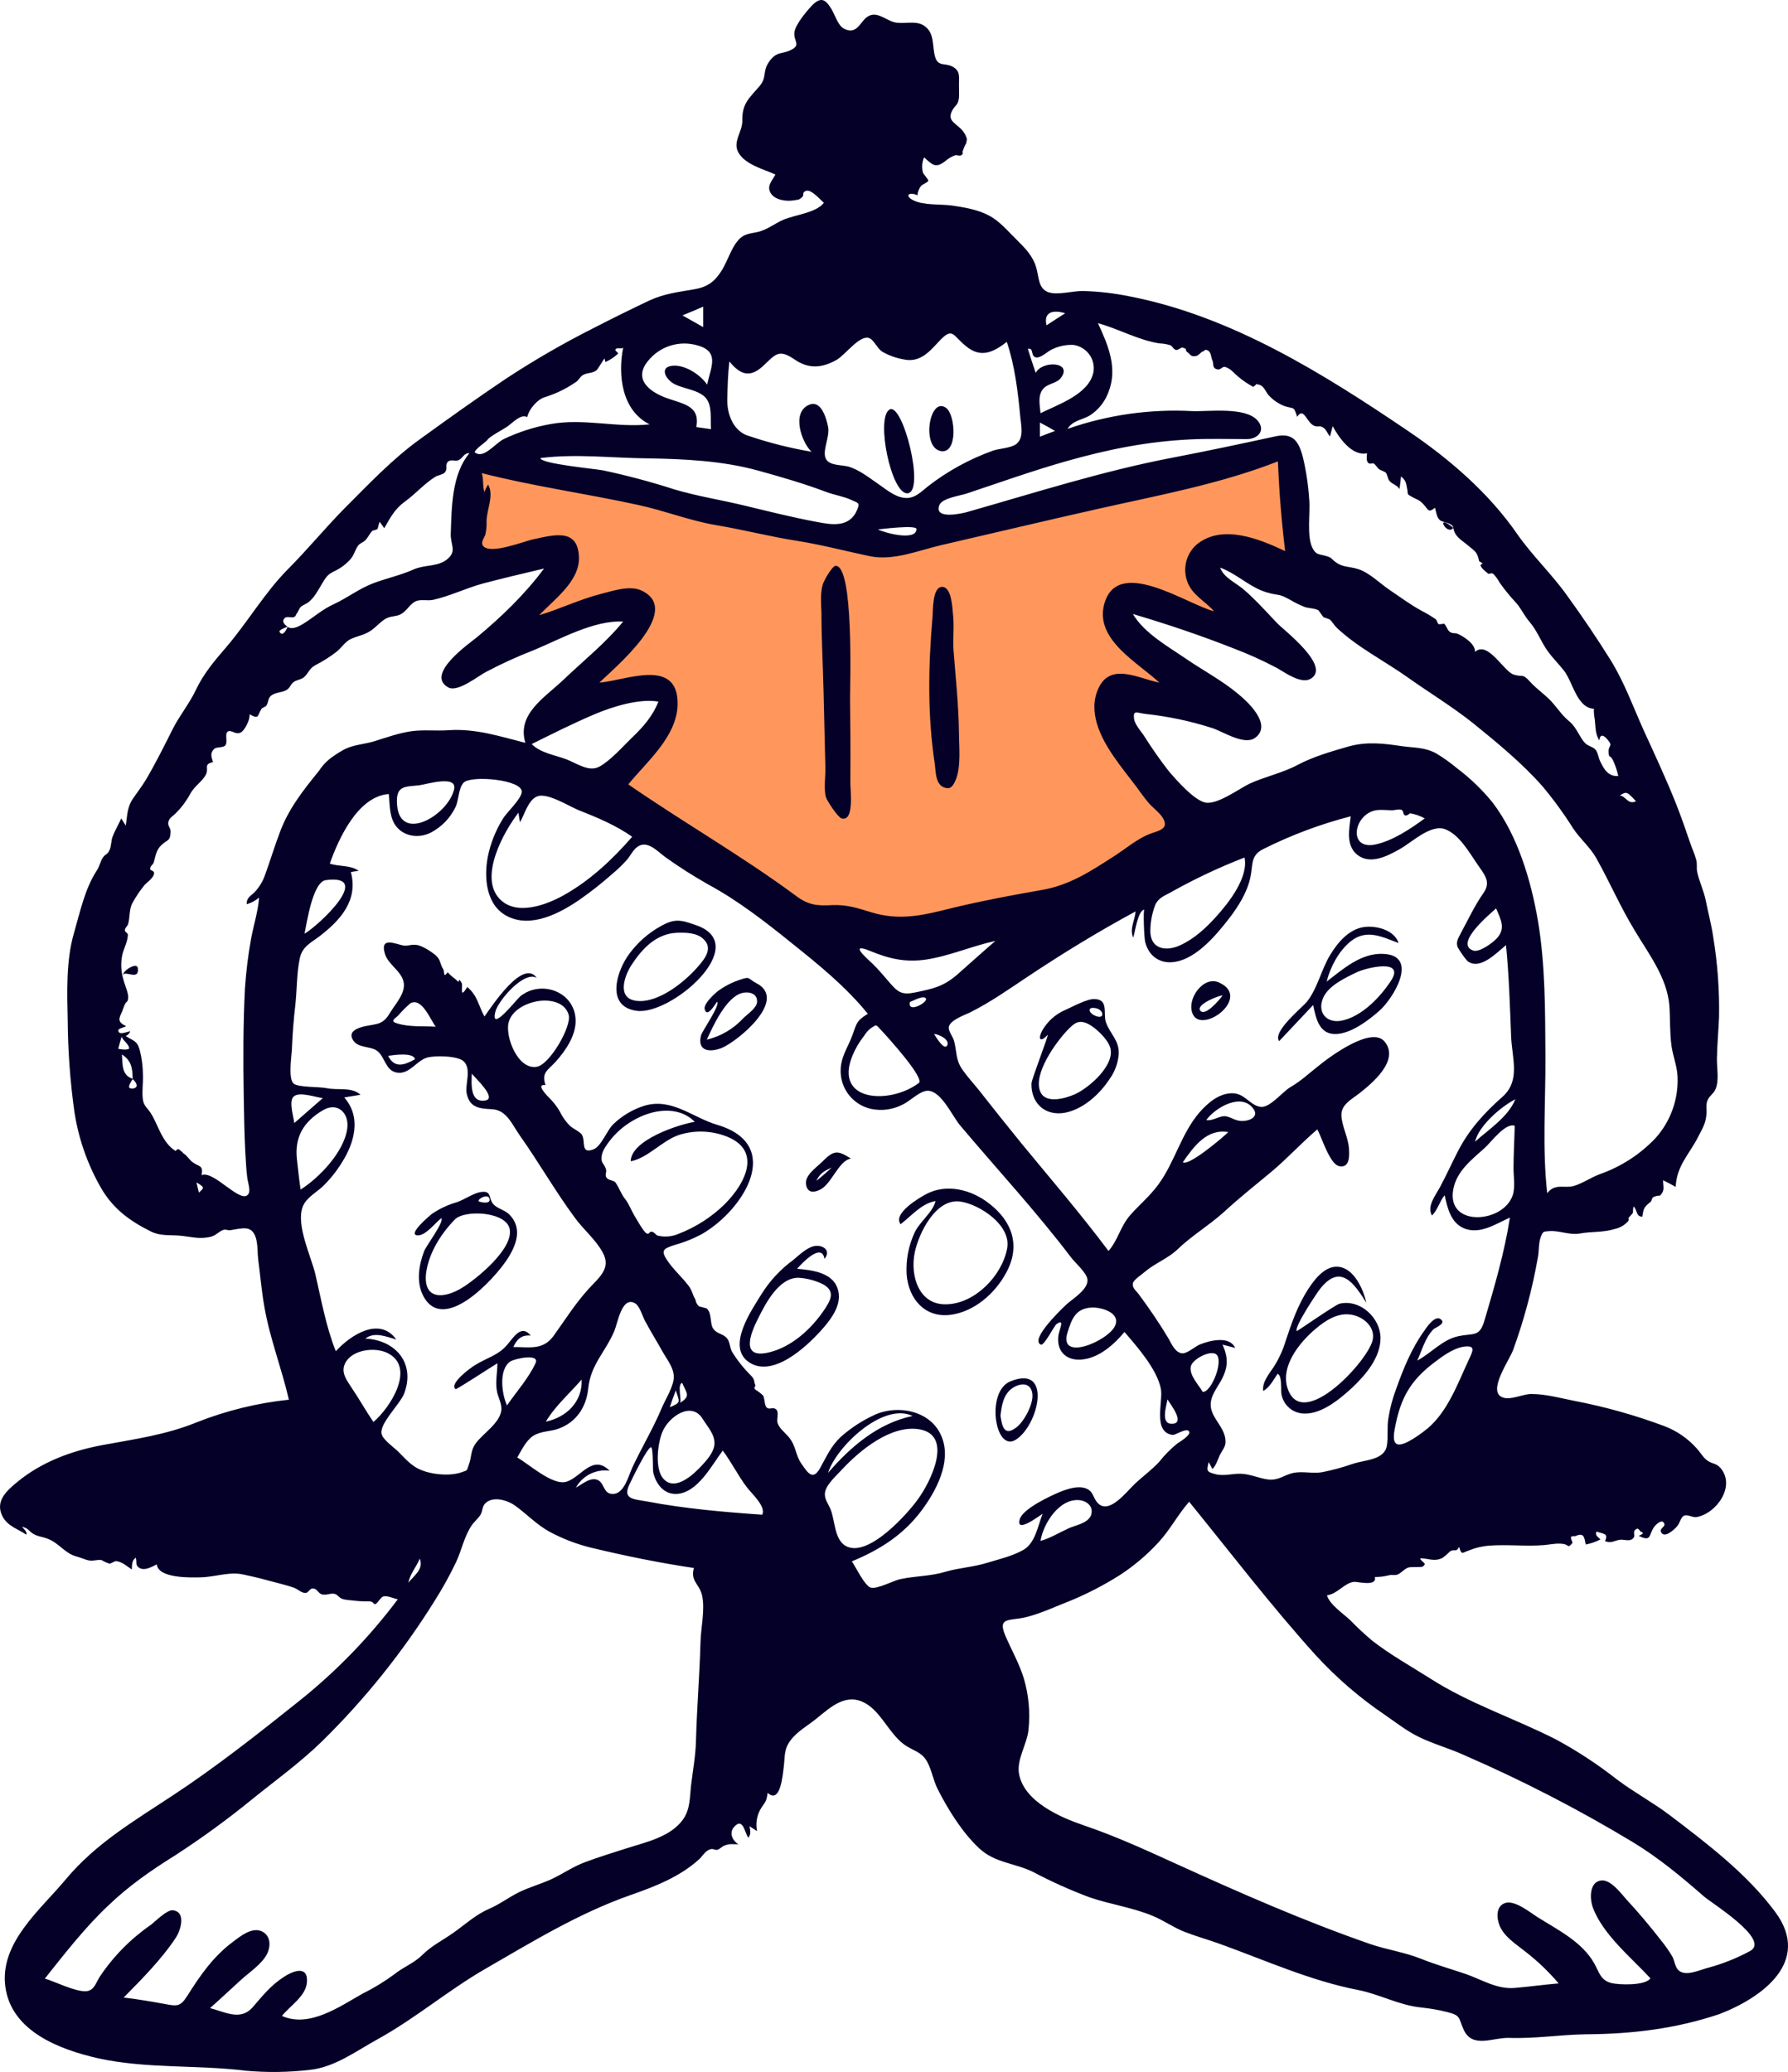 <svg width="170" height="197" viewBox="0 0 170 197" fill="none" xmlns="http://www.w3.org/2000/svg">
<g clip-path="url(#clip0)">
<path fill-rule="evenodd" clip-rule="evenodd" d="M44.916 44.175C44.715 47.466 44.515 50.786 44.315 54.077C45.602 53.705 53.87 51.273 53.355 53.734C52.983 55.508 50.666 57.426 49.493 58.657C48.406 59.802 47.29 60.889 46.146 61.977C48.263 61.175 50.38 60.403 52.526 59.687C54.156 59.143 55.787 58.628 57.446 58.199C58.076 58.056 59.735 57.426 60.307 57.855C61.852 58.972 53.527 67.1 52.383 68.245C53.995 67.489 55.647 66.82 57.332 66.241C58.533 65.812 62.281 64.209 63.368 65.583C64.513 67.043 61.68 70.448 60.879 71.507C59.755 73.047 58.542 74.518 57.246 75.915C62.596 80.723 68.861 84.988 75.527 87.65C80.419 89.596 85.225 90.082 90.404 89.023C95.725 87.936 100.789 85.818 105.652 83.414C108.509 82.01 111.288 80.453 113.977 78.749C112.89 77.403 111.803 76.03 110.773 74.656C109.285 72.681 107.454 70.506 106.625 68.13C105.795 65.812 108.913 66.27 110.401 66.384C112.558 66.584 114.699 66.928 116.809 67.415C115.322 66.384 113.834 65.297 112.404 64.181C110.516 62.721 108.027 61.09 106.796 59C105.709 57.169 108.084 57.626 109.171 57.855C111.774 58.428 114.321 59.401 116.809 60.374C118.64 61.061 120.443 61.805 122.245 62.578C121.129 61.605 120.042 60.603 119.012 59.544C117.611 58.142 115.751 56.396 115.122 54.45C113.863 50.471 122.388 53.476 123.847 54.077C123.59 49.956 123.304 45.863 123.046 41.742C111.746 44.747 100.436 47.762 89.116 50.786C87.886 51.101 86.37 51.816 85.082 51.845C83.938 51.874 82.536 51.358 81.42 51.158L60.965 47.237C55.587 46.207 50.237 45.205 44.916 44.175Z" fill="#FF975C"/>
<path fill-rule="evenodd" clip-rule="evenodd" d="M166.418 185.482C165.15 186.17 163.806 186.708 162.413 187.085C161.612 187.285 160.296 187.944 159.609 187.343C159.266 187.056 159.209 186.398 159.008 186.026C158.66 185.444 158.268 184.889 157.836 184.366C156.834 183.078 155.776 181.819 154.66 180.617C154.145 180.044 153.172 178.699 152.257 178.785C151.112 178.899 151.141 180.474 151.427 181.304C152.343 183.88 155.118 186.141 156.92 188.087C156.462 188.802 153.945 188.716 153.23 188.545C152.171 188.287 152.057 187.514 151.57 186.656C150.426 184.624 148.109 183.479 146.192 182.277C145.505 181.847 144.018 180.617 143.102 180.932C142.244 181.218 142.272 182.305 142.558 183.021C142.959 184.108 144.161 184.853 145.019 185.54C146.179 186.439 147.243 187.455 148.194 188.573C146.793 188.688 145.419 188.888 144.018 189.003C142.33 189.146 140.928 188.23 139.383 187.686C137.952 187.2 136.522 186.799 135.092 186.226C133.518 185.597 131.83 185.368 130.257 184.824C123.991 182.649 117.812 179.93 111.775 177.182C108.886 175.866 106.082 174.578 103.05 173.547C100.847 172.803 97.414 171.315 96.899 168.71C96.613 167.337 97.643 165.848 97.786 164.475C97.965 162.81 97.809 161.127 97.328 159.523C96.899 158.149 96.184 156.89 95.612 155.573C94.953 154.028 95.554 154.057 96.842 153.885C98.386 153.684 100.189 152.797 101.619 152.253C103.301 151.567 104.919 150.734 106.454 149.763C107.811 148.883 109.051 147.835 110.145 146.644C111.26 145.442 111.976 144.011 113.063 142.78C117.039 147.674 120.844 152.654 125.078 157.348C127.058 159.51 129.286 161.432 131.716 163.072C132.746 163.788 133.776 164.589 134.891 165.133C136.293 165.82 137.867 166.249 139.297 166.907C144.794 169.299 150.127 172.053 155.261 175.15C157.75 176.667 159.838 178.413 162.041 180.331C162.728 180.932 168.335 184.395 166.418 185.482ZM101.619 145.299C100.732 145.699 99.874 146.243 98.93 146.501C99.188 144.869 100.732 142.379 102.706 142.637C103.45 142.751 104.022 143.324 103.708 144.125C103.364 144.841 102.249 145.012 101.619 145.299ZM39.452 100.707C38.451 101.28 37.507 101.595 36.906 100.392C37.335 100.307 39.338 100.02 39.452 100.707ZM37.764 97.301C36.992 97.072 37.621 96.815 37.879 96.529C38.231 96.119 38.614 95.736 39.023 95.384C40.11 94.811 40.911 96.929 41.426 97.616C40.225 97.53 38.966 97.674 37.764 97.301ZM46.147 104.628C44.659 104.886 44.831 103.026 44.859 102.081C45.174 102.482 47.291 104.428 46.147 104.628ZM51.039 101.423C49.237 101.738 48.035 98.589 48.35 97.244C48.636 96.042 50.038 95.355 51.153 95.183C52.24 95.012 53.728 95.241 54.072 96.5C54.358 97.588 52.269 101.222 51.039 101.423ZM93.838 148.59C92.55 148.991 91.263 149.048 89.947 149.42C88.459 149.878 87.086 149.821 85.598 150.136C84.998 150.25 83.367 151.137 82.766 150.937C82.194 150.737 81.336 148.933 80.992 148.447C83.624 147.359 85.856 145.957 87.601 143.639C88.974 141.807 90.462 139.059 89.575 136.712C88.602 134.051 85.227 133.478 82.995 134.594C81.907 135.11 80.896 135.775 79.991 136.569C78.99 137.485 78.589 138.487 77.96 139.603C77.302 140.748 76.844 140.118 76.186 139.145C75.614 138.315 75.7 137.485 75.013 136.655C74.67 136.226 74.098 135.825 73.926 135.281C73.812 134.938 74.069 134.337 73.84 134.051C73.525 133.679 73.153 134.108 72.868 133.793C72.667 133.535 72.724 132.992 72.553 132.677C72.375 132.509 72.183 132.356 71.981 132.219C71.723 132.104 71.666 131.933 71.838 131.732C71.637 131.36 71.838 131.217 71.38 130.759C70.701 130.089 70.106 129.339 69.606 128.527C69.377 128.126 69.406 127.554 69.12 127.239C68.748 126.781 68.118 126.838 67.775 126.266C67.489 125.751 67.689 124.863 67.203 124.405C66.945 124.319 66.688 124.262 66.459 124.205C66.274 124.03 66.153 123.798 66.116 123.547C65.858 123.146 65.801 122.659 65.458 122.23C64.828 121.4 63.97 120.656 63.398 119.769C62.797 118.853 63.112 118.71 64.142 118.366C65.057 118.116 65.94 117.76 66.774 117.307C70.75 114.989 74.555 108.836 68.204 106.947C65.858 106.26 63.913 104.371 61.309 105.115C60.169 105.465 59.129 106.083 58.277 106.918C57.705 107.49 57.161 108.979 56.446 109.265C55.159 109.78 55.702 108.492 55.33 107.891C55.159 107.605 54.443 107.29 54.186 107.033C53.87 106.719 53.6 106.363 53.385 105.974C53.077 105.367 52.671 104.816 52.183 104.342C51.983 104.142 50.896 103.026 51.869 103.169C51.468 101.995 52.04 101.795 52.841 100.936C53.757 99.906 54.73 98.504 54.73 97.072C54.73 94.325 51.497 93.094 49.465 94.725C49.065 95.069 46.605 98.246 47.091 96.214C47.348 95.126 49.866 92.236 51.039 92.98C49.723 91.091 46.748 95.699 46.061 96.643C45.46 95.555 45.432 94.697 44.43 93.838C43.629 95.126 44.058 93.724 43.887 93.438C43.515 92.808 43.715 93.523 43.515 93.294C43.257 93.008 42.857 92.808 42.571 92.436C42.113 93.066 42.285 92.379 42.142 92.15C41.798 91.606 41.941 91.262 41.369 90.776C40.94 90.432 40.11 89.889 39.567 89.831C38.909 89.774 38.737 90.032 38.079 89.831C37.249 89.602 36.162 89.23 36.592 90.661C36.878 91.692 38.108 92.264 38.365 93.323C38.623 94.382 37.593 95.441 37.078 96.3C36.42 97.416 35.905 97.33 34.732 97.559C33.988 97.731 32.987 98.074 33.616 98.961C34.074 99.62 35.161 99.477 35.762 99.849C36.62 100.392 36.592 101.738 37.679 101.967C38.88 102.224 39.567 100.879 40.568 100.564C41.283 100.335 43.515 100.364 44.087 100.908C44.859 101.652 44.202 103.054 44.373 103.97C44.659 105.315 45.575 105.401 46.748 105.458C48.178 105.516 48.664 106.889 49.437 107.977C51.239 110.524 52.784 113.243 54.644 115.762C55.445 116.878 56.646 117.851 57.304 119.082C58.134 120.57 56.99 121.429 55.988 122.516C54.701 123.919 53.728 125.493 52.612 127.038C51.611 128.384 50.381 128.069 48.807 128.069C49.151 127.325 49.58 126.895 50.467 126.981C49.551 125.865 48.836 127.153 48.235 127.84C47.377 128.87 46.261 129.099 45.174 129.786C44.774 130.015 42.657 131.561 43.315 132.076C43.4 132.133 46.891 129.843 47.291 129.614C47.291 130.473 47.091 131.36 47.234 132.19C47.32 132.82 47.749 133.45 47.663 134.108C47.492 135.339 45.918 136.283 45.231 137.228C44.716 137.943 44.859 138.515 44.573 139.26C44.344 139.946 44.459 139.746 43.887 139.975C42.685 140.404 40.683 140.175 39.595 139.546C38.909 139.145 38.394 138.544 37.85 138C37.45 137.6 36.391 136.884 36.277 136.312C36.077 135.339 38.022 133.507 38.422 132.505C39.51 129.643 37.65 127.411 34.732 127.267C35.619 126.581 36.735 127.096 37.679 127.353C36.077 125.121 33.301 126.953 31.928 128.47C30.984 126.094 30.555 123.604 29.983 121.143C29.582 119.454 28.123 116.477 28.781 114.732C29.096 113.902 30.012 113.415 30.641 112.843C31.344 112.169 31.959 111.409 32.472 110.581C33.702 108.664 34.389 106.231 32.729 104.342L34.274 104.085C33.445 103.312 32.129 103.684 31.041 103.455C30.355 103.312 28.381 103.398 27.923 103.026C27.38 102.568 27.723 100.421 27.751 99.791C27.809 98.303 27.923 96.872 28.095 95.412C28.238 94.01 28.209 92.522 28.495 91.148C28.724 90.032 29.468 89.688 30.326 89.059C32.386 87.484 34.074 85.596 33.359 82.905C33.616 82.876 33.845 82.819 34.103 82.791C33.301 82.218 32.243 82.419 31.356 82.104C32.186 79.785 33.988 75.721 36.963 75.492C37.078 76.523 36.992 77.753 37.707 78.612C38.508 79.585 39.91 79.7 40.969 79.156C41.992 78.619 42.815 77.766 43.315 76.723C43.629 76.065 43.572 74.948 44.087 74.405C44.802 73.689 49.752 74.118 49.608 75.321C49.523 76.007 48.207 77.21 47.835 77.811C47.13 78.933 46.636 80.174 46.376 81.474C46.004 83.449 46.204 86.082 48.235 87.112C50.524 88.286 53.299 86.797 55.187 85.481C56.222 84.755 57.216 83.972 58.163 83.134C58.683 82.704 59.171 82.235 59.622 81.732C59.936 81.36 60.222 80.758 60.623 80.501C61.567 79.843 62.511 80.959 63.312 81.531C64.602 82.45 65.939 83.3 67.317 84.079C70.178 85.624 72.782 87.656 75.299 89.688C77.845 91.72 80.449 93.838 82.509 96.385C81.278 97.158 81.479 97.359 80.935 98.704C80.535 99.677 79.991 100.507 79.934 101.566C79.872 102.45 80.13 103.326 80.66 104.035C81.191 104.745 81.959 105.24 82.823 105.43C83.81 105.637 84.838 105.506 85.741 105.058C86.457 104.743 87.201 103.941 87.944 103.741C89.346 103.369 90.49 106.059 91.291 107.004C94.81 111.183 98.529 115.189 101.848 119.568C102.22 120.055 103.307 120.999 103.393 121.629C103.507 122.545 102.077 123.432 101.476 123.947C101.162 124.234 97.843 127.353 98.959 127.84C99.273 127.983 100.217 126.065 100.446 125.894C101.333 125.264 100.647 126.495 100.618 127.096C100.475 128.613 101.533 129.443 102.993 129.242C104.566 129.042 105.939 127.811 106.912 126.638C108.113 128.04 110.002 130.158 110.374 132.047C110.602 133.249 109.573 136.169 111.489 136.426C111.775 136.455 112.863 135.682 113.063 136.111C113.234 136.483 112.061 137.142 111.918 137.256C111.283 137.772 110.707 138.358 110.202 139.002C109.515 139.746 108.6 140.404 107.856 141.12C107.055 141.893 105.481 143.953 104.423 142.952C103.879 142.437 104.022 141.778 103.193 141.492C102.42 141.234 101.448 141.578 100.732 141.864C99.931 142.208 97.271 143.41 96.956 144.44C96.555 145.842 98.758 144.154 99.13 143.925C98.673 145.07 98.444 146.701 97.299 147.359C96.241 147.96 94.868 148.275 93.838 148.59ZM78.732 140.032C79.476 137.6 83.939 133.278 86.771 134.623C83.481 135.31 80.878 137.542 78.732 140.032ZM80.42 146.987C79.333 146.386 79.39 144.583 78.99 143.553C78.761 142.952 78.332 142.522 78.446 141.864C78.589 141.091 79.591 140.233 80.106 139.66C81.765 137.886 84.683 135.482 87.344 135.882C90.748 136.398 88.431 140.977 87.286 142.522C86.342 143.868 82.537 148.161 80.42 146.987ZM72.467 144.011C68.776 143.753 65.115 143.438 61.51 142.751C60.222 142.522 59.135 142.551 59.879 141.063C60.108 140.576 61.596 137.514 61.91 137.6C62.111 137.657 62.053 139.746 62.111 140.004C62.368 141.091 63.112 142.093 64.342 142.036C66.345 141.921 67.661 139.317 68.719 137.914C69.577 139.059 70.178 140.319 71.037 141.435C71.437 141.979 72.868 143.238 72.467 144.011ZM50.925 129.586C50.295 130.988 49.065 132.362 48.207 133.621C47.72 132.591 47.377 130.215 48.521 129.443C48.979 129.156 51.325 128.67 50.925 129.586ZM63.684 133.793C63.856 133.249 64.056 132.705 64.256 132.19C64.6 133.306 64.8 133.335 63.684 133.793ZM66.831 134.938C67.289 135.682 68.033 136.426 67.918 137.399C67.832 138.115 67.174 138.859 66.717 139.345C65.944 140.175 64.256 141.778 63.141 140.662C62.196 139.746 62.54 137.199 62.969 136.169C63.541 134.709 65.772 133.135 66.831 134.938ZM64.628 133.392C64.886 133.278 64.342 131.646 64.857 131.475C65.286 132.476 65.715 132.734 64.628 133.392ZM57.619 111.183C57.447 110.581 57.075 110.61 57.218 109.837C57.304 109.351 57.705 108.807 57.991 108.435C58.602 107.656 59.36 107.004 60.222 106.517C61.996 105.487 64.457 105.058 66.059 106.66C64.571 106.889 59.993 108.378 59.965 110.41C61.624 110.095 62.94 108.435 64.6 107.891C65.972 107.466 67.444 107.486 68.805 107.948C72.524 109.208 70.979 112.413 68.891 114.503C67.638 115.725 66.148 116.68 64.514 117.307C63.892 117.576 63.199 117.636 62.54 117.479C62.397 117.45 62.225 117.193 62.082 117.136C61.653 116.993 61.796 117.45 61.453 117.25C61.166 117.078 60.508 115.876 60.308 115.562C59.993 115.018 59.822 114.503 59.45 114.016C59.049 113.529 58.849 112.871 58.506 112.413C58.334 112.213 57.848 112.213 57.705 112.013C57.447 111.726 57.705 111.497 57.619 111.183ZM51.897 135.167C52.755 133.707 54.186 132.448 55.302 131.16C55.388 133.278 53.871 134.737 51.897 135.167ZM53.042 135.854C54.787 135.253 55.759 133.764 55.931 131.99C56.16 129.729 57.562 128.555 58.42 126.523C58.735 125.751 59.135 123.175 60.394 123.919C60.823 124.176 61.081 125.121 61.309 125.55C61.853 126.581 62.483 127.582 63.055 128.613C63.541 129.443 64.228 130.273 64.027 131.274C63.856 132.133 63.255 133.077 62.912 133.879C62.111 135.796 61.023 137.6 60.137 139.489C59.765 140.261 59.364 142.064 58.248 142.036C57.39 142.036 57.476 141.091 56.904 140.748C56.188 140.347 55.359 141.12 54.758 141.435C55.067 140.875 55.539 140.422 56.111 140.135C56.683 139.849 57.329 139.743 57.962 139.832C56.36 138.229 55.273 140.404 53.9 140.862C52.584 141.32 50.267 139.174 49.179 138.573C49.608 137.857 49.98 136.999 50.696 136.512C51.44 136.054 52.298 136.111 53.042 135.854ZM38.823 150.479C39.023 149.563 39.567 149.019 39.91 148.189C40.311 149.191 39.367 149.792 38.823 150.479ZM66.602 156.146C66.516 159.237 66.259 162.357 66.173 165.448C66.144 166.879 65.887 168.253 65.715 169.655C65.572 170.857 65.658 172.03 64.886 173.061C63.684 174.664 61.395 175.15 59.593 175.723C58.277 176.152 56.932 176.553 55.645 177.039C54.472 177.468 53.528 178.155 52.412 178.671C51.411 179.128 50.352 179.415 49.351 179.901C48.321 180.416 47.52 181.046 46.462 181.504C45.203 182.048 44.173 183.021 43.057 183.794C42.084 184.481 41.026 184.996 40.168 185.854C39.367 186.656 38.365 186.999 37.478 187.715C36.533 188.412 35.528 189.025 34.474 189.546C32.329 190.749 29.411 192.838 26.807 191.664C27.551 190.72 29.067 189.804 29.182 188.487C29.325 186.799 27.837 187.4 27.008 187.944C25.72 188.774 24.976 189.747 24.004 190.863C22.859 192.151 21.4 191.292 19.97 190.92C20.942 190.062 21.887 189.174 22.859 188.287C23.66 187.543 24.919 186.742 25.405 185.74C25.749 185.024 25.749 184.023 24.89 183.622C23.946 183.193 22.859 184.08 22.144 184.624C20.256 186.026 19.026 187.829 17.796 189.775C17.138 190.806 16.823 190.749 15.621 190.52C14.334 190.291 13.046 190.062 11.759 189.919C13.476 188.173 15.392 186.255 16.737 184.194C17.166 183.536 17.738 181.762 16.422 181.618C15.879 181.561 14.763 182.677 14.363 182.992C12.446 184.313 10.796 185.983 9.499 187.915C9.098 188.545 8.955 189.26 8.183 189.317C7.153 189.375 5.236 188.402 4.264 188.115C6.152 185.74 8.04 183.307 10.243 181.218C12.274 179.272 14.305 177.869 16.68 176.381C19.196 174.749 21.622 172.981 23.946 171.086C26.178 169.283 28.524 167.594 30.584 165.591C34.716 161.537 38.347 157.002 41.398 152.082C42.113 150.946 42.762 149.771 43.343 148.561C43.887 147.417 44.144 146.043 44.859 145.012C45.117 144.64 45.46 144.383 45.689 144.011C45.889 143.667 45.832 143.238 46.147 142.923C46.891 142.208 48.264 142.637 48.979 143.152C50.095 143.953 51.01 144.955 52.269 145.642C53.525 146.315 54.861 146.824 56.246 147.159C59.478 147.932 62.683 148.59 65.973 149.077C65.629 150.336 66.459 150.536 66.745 151.652C67.06 153.026 66.631 154.743 66.602 156.146ZM35.504 135.195C34.761 134.108 34.131 132.963 33.387 131.875C32.958 131.217 32.415 130.502 32.787 129.672C33.416 128.298 35.647 128.04 36.849 128.641C39.595 130.015 37.049 133.907 35.504 135.195ZM28.238 110.295C27.98 108.177 28.81 106.66 30.727 105.544C32.1 104.743 33.216 105.83 33.015 107.29C32.729 109.494 30.383 111.955 28.581 113.1C28.438 112.184 28.352 111.24 28.238 110.295ZM27.952 104.228C28.524 103.77 30.04 104.342 30.698 104.399C29.783 105.201 28.896 105.974 27.98 106.775C27.923 106.202 27.408 104.628 27.952 104.228ZM30.984 83.678C35.562 83.077 30.298 88 28.953 88.772C29.182 87.713 29.725 83.85 30.984 83.678ZM43.172 75.063C42.571 77.582 37.793 80.329 37.736 76.208C37.707 74.662 38.594 74.805 39.853 74.662C40.539 74.576 43.515 73.632 43.172 75.063ZM26.664 78.984C26.121 80.386 25.692 81.846 25.177 83.249C24.97 83.822 24.649 84.348 24.233 84.794C23.861 85.195 23.431 85.309 23.46 85.968C23.892 85.845 24.292 85.63 24.633 85.338C24.547 86.626 24.09 88.028 23.861 89.316C23.584 90.859 23.393 92.417 23.288 93.981C23.117 97.387 23.117 100.793 23.174 104.228C23.203 105.974 23.231 107.719 23.317 109.437C23.374 110.295 23.403 111.183 23.517 112.041C23.575 112.385 23.803 113.129 23.66 113.444C23.06 114.732 20.342 111.211 19.169 111.726C19.34 110.753 18.94 110.954 18.311 110.496C17.996 110.267 17.796 109.866 17.452 109.666C17.361 109.556 17.256 109.459 17.138 109.379C16.994 109.208 16.852 109.208 16.708 109.437C15.392 108.635 15.049 106.947 14.334 105.83C13.962 105.258 13.619 105.144 13.562 104.342C13.504 103.627 13.619 102.911 13.59 102.224C13.588 101.403 13.482 100.586 13.275 99.791C13.018 98.904 12.646 98.961 11.959 98.504C12.156 98.412 12.31 98.248 12.389 98.046C12.16 98.074 11.502 98.36 11.33 98.16C10.987 97.759 11.788 97.731 11.988 97.559C11.13 97.158 11.301 96.844 11.616 96.157C11.702 95.956 11.788 95.641 11.873 95.498C12.045 95.126 12.131 95.355 12.188 94.897C12.245 94.468 11.845 93.609 11.73 93.123C11.506 92.38 11.467 91.594 11.616 90.833C11.759 90.175 12.131 89.574 12.16 88.887C12.16 88.686 11.873 88.629 11.873 88.458C11.873 88.2 12.131 88.057 12.188 87.828C12.36 87.198 12.274 86.511 12.56 85.91C12.888 85.304 13.271 84.729 13.704 84.193C13.962 83.878 14.591 83.506 14.649 83.048C14.706 82.762 14.248 82.791 14.277 82.59C14.305 82.304 14.563 82.19 14.62 81.989C14.792 81.388 14.849 80.816 15.335 80.358C15.936 79.785 16.194 80.014 16.222 79.07C16.222 78.612 15.85 78.526 16.05 78.011C16.165 77.725 16.48 77.553 16.68 77.353C17.25 76.789 17.732 76.142 18.11 75.435C18.482 74.777 19.112 74.376 19.483 73.804C19.998 73.059 19.226 72.688 20.256 72.459C20.113 72.001 19.941 71.629 20.342 71.228C20.571 70.97 21.2 71.142 21.429 70.856C21.686 70.512 21.314 69.74 21.686 69.539C22.001 69.367 22.43 69.911 22.916 69.625C23.288 69.425 23.832 68.308 23.718 67.908C24.662 68.423 24.433 68.079 24.862 67.393C24.976 67.249 25.262 67.221 25.348 67.049C25.52 66.734 25.491 66.419 25.72 66.191C26.149 65.79 26.807 65.876 27.265 65.59C27.637 65.332 27.608 65.074 27.923 64.845C28.18 64.645 28.61 64.616 28.867 64.416C29.354 64.015 29.354 63.586 29.983 63.243C30.699 62.878 31.379 62.447 32.014 61.955C32.443 61.611 32.844 60.981 33.359 60.753C34.045 60.438 34.589 60.409 35.276 59.951C35.762 59.608 36.22 59.064 36.706 58.806C37.078 58.606 37.335 58.635 37.793 58.52C38.623 58.291 38.823 57.518 39.51 57.175C39.967 56.946 40.654 57.146 41.169 57.032C42.742 56.688 44.316 55.916 45.889 55.486C47.835 54.971 49.78 54.513 51.726 54.055C49.923 56.488 47.635 58.692 45.317 60.609C44.545 61.239 40.397 64.13 42.628 65.361C43.544 65.847 45.489 64.244 46.233 63.872C47.698 63.099 49.208 62.411 50.753 61.812C53.242 60.781 56.475 58.949 59.25 59.093C57.562 61.153 55.473 62.813 53.556 64.645C51.783 66.334 49.122 67.879 49.952 70.627C47.463 69.997 45.231 69.253 42.657 69.425C41.512 69.51 40.339 69.367 39.195 69.51C37.936 69.682 36.763 70.112 35.562 70.484C34.617 70.77 33.559 70.799 32.672 71.285C32.212 71.538 31.773 71.825 31.356 72.144C30.955 72.469 30.607 72.855 30.326 73.288C28.896 75.063 27.523 76.752 26.664 78.984ZM18.911 113.386C18.826 113.071 18.768 112.785 18.682 112.413C19.455 112.9 19.455 112.9 18.911 113.386ZM12.932 103.369C12.845 103.441 12.738 103.484 12.626 103.494C12.514 103.505 12.401 103.481 12.303 103.426C12.16 103.283 12.531 102.711 12.617 102.596C12.76 102.711 13.132 103.111 12.932 103.369ZM11.244 99.706C11.359 99.334 11.444 98.933 11.559 98.561C11.673 98.904 12.274 99.305 12.274 99.648C12.303 99.877 11.359 99.763 11.244 99.706ZM11.588 100.249C12.503 100.85 12.589 101.537 12.617 102.568C11.53 102.224 11.673 101.165 11.588 100.249ZM27.351 59.579C27.265 59.837 26.864 60.609 26.578 60.066C26.493 59.894 27.151 59.665 27.351 59.579ZM27.093 58.749C27.322 58.549 27.78 58.806 28.009 58.635C28.18 58.52 28.123 58.406 28.209 58.348C28.238 58.348 28.467 57.833 28.552 57.747C28.724 57.547 29.096 57.432 29.325 57.261C29.926 56.774 30.24 56.116 30.641 55.458C31.099 54.685 31.242 54.571 31.957 54.227C32.44 53.98 32.875 53.651 33.244 53.254C33.702 52.767 33.673 52.424 34.045 51.88C34.246 51.623 34.503 51.594 34.732 51.365C34.989 51.107 35.133 50.764 35.361 50.506C35.476 50.392 35.791 50.392 35.876 50.306C35.962 50.191 36.019 49.705 36.105 49.619L36.534 50.22C37.106 49.218 37.536 48.388 38.48 47.702C39.481 46.986 40.368 45.956 41.398 45.326C41.627 45.183 42.113 45.126 42.285 44.925C42.599 44.582 42.313 44.267 42.542 43.952C42.8 43.609 43.286 43.895 43.601 43.752C44.001 43.58 44.116 43.036 44.631 43.093C42.943 45.097 42.943 48.245 42.857 50.764C42.828 51.852 43.486 52.395 42.485 53.197C41.627 53.884 40.425 53.683 39.395 54.112C38.136 54.685 36.763 54.971 35.476 55.458C34.131 55.973 33.044 56.831 31.757 57.432C30.612 57.948 29.84 58.692 28.81 59.322C28.409 59.55 27.809 59.894 27.351 59.608C27.065 59.379 26.721 59.093 27.093 58.749ZM46.319 41.863C46.404 41.577 47.835 40.832 48.207 40.575C48.75 40.203 49.523 39.316 50.123 39.659C50.324 38.829 51.153 37.913 51.869 37.741C52.919 37.407 53.913 36.915 54.815 36.282C55.044 36.11 55.13 35.852 55.388 35.681C55.845 35.395 56.332 35.538 56.761 35.166C56.818 35.108 57.447 34.078 57.476 34.078L57.562 34.421C58.006 34.226 58.412 33.955 58.763 33.62C58.821 33.534 58.391 33.334 58.535 33.191C58.706 33.019 59.078 33.219 59.25 33.048C58.735 35.652 59.107 39.029 61.767 40.346C58.62 40.689 55.531 39.745 52.355 40.317C50.809 40.59 49.308 41.071 47.892 41.748C47.034 42.178 45.947 43.723 45.117 42.979C45.403 42.521 45.918 42.235 46.319 41.863ZM61.596 34.336C62.148 33.641 62.895 33.128 63.742 32.862C64.588 32.597 65.495 32.592 66.345 32.847C68.462 33.448 67.575 34.937 67.231 36.568C66.631 35.681 65.315 34.793 64.199 34.765C62.597 34.736 63.198 36.053 64.17 36.539C65.029 36.969 66.516 37.083 67.146 37.885C67.746 38.657 67.518 39.888 67.603 40.804C67.146 40.747 66.659 40.661 66.202 40.603C66.602 38.514 64.857 38.4 63.255 37.799C61.624 37.169 60.251 35.995 61.596 34.336ZM66.86 29.155V31.101L64.886 29.985C65.544 29.727 66.202 29.441 66.86 29.155ZM72.124 44.754C74.298 45.355 76.472 45.984 78.589 46.786C79.362 47.072 80.191 47.186 80.935 47.53C81.65 47.845 81.765 47.816 81.507 48.446C80.792 50.191 79.104 49.905 77.645 49.619C75.328 49.19 73.068 48.617 70.808 48.074C68.576 47.53 66.316 47.186 64.113 46.528C61.895 45.813 59.641 45.212 57.361 44.725C56.675 44.582 51.354 44.095 51.382 43.551C54.758 43.122 58.22 43.551 61.596 43.58C65.086 43.637 68.719 43.809 72.124 44.754ZM69.148 37.97C69.177 36.768 69.206 35.566 69.349 34.364C70.35 35.595 71.265 35.967 72.524 34.822C73.726 33.706 74.012 33.133 75.528 34.164C76.844 35.08 78.103 35.022 79.533 34.221C80.392 33.734 81.765 31.76 82.68 32.16C83.109 32.361 83.424 33.133 83.853 33.42C84.481 33.785 85.169 34.037 85.885 34.164C87.401 34.507 88.288 33.534 89.232 32.504C90.605 31.015 90.548 31.874 91.835 32.904C93.237 34.078 94.439 33.505 95.726 32.504C96.498 34.793 96.784 37.283 97.013 39.688C97.099 40.489 97.357 41.634 96.641 42.206C96.126 42.607 95.039 42.636 94.439 42.836C92.214 43.629 90.128 44.769 88.259 46.213C87.544 46.786 86.914 47.472 85.942 47.329C84.998 47.215 84.111 46.413 83.338 45.898C82.509 45.326 81.708 44.696 80.735 44.381C80.163 44.21 79.276 44.267 78.79 43.923C77.874 43.294 78.961 41.662 78.732 40.575C78.561 39.745 78.074 37.999 76.93 38.486C75.213 39.201 76.215 42.063 77.159 42.95C75.149 42.61 73.169 42.112 71.237 41.462C69.778 41.061 69.12 39.459 69.148 37.97ZM101.419 43.838C105.367 42.721 109.058 41.977 113.177 41.777C115.008 41.691 116.753 41.748 118.556 41.748C119.586 41.748 120.387 40.918 119.557 39.974C118.413 38.657 114.922 39.144 113.377 39.087C109.348 38.871 105.315 39.444 101.505 40.775C101.934 40.002 102.907 39.917 103.593 39.516C104.404 39.002 105.027 38.239 105.367 37.341C106.311 35.022 105.367 32.847 104.394 30.729C106.311 31.244 108.285 32.361 110.231 32.647C110.58 32.66 110.926 32.718 111.26 32.819C111.489 32.904 111.547 33.219 111.833 33.276C111.976 33.305 112.29 33.019 112.433 33.048C113.034 33.219 112.548 33.248 112.92 33.505C113.206 33.706 113.177 33.935 113.721 33.849C113.95 33.82 114.207 33.448 114.35 33.42C114.522 33.42 114.465 33.219 114.722 33.276C115.18 33.391 115.123 33.963 115.266 34.25C115.437 34.565 115.208 34.965 115.695 35.108C116.067 35.223 116.153 34.851 116.467 34.879C116.748 34.971 117.002 35.128 117.211 35.337C117.794 35.918 118.459 36.41 119.185 36.797C119.128 36.74 119.528 36.568 119.414 36.511C119.531 36.529 119.646 36.558 119.757 36.596C120.158 36.682 120.387 37.312 120.587 37.541C121.004 38.007 121.523 38.369 122.103 38.6C123.019 38.915 122.99 38.543 123.333 39.63C123.991 38.6 124.249 40.317 125.05 40.518C125.479 40.603 125.422 40.432 125.822 40.661C126.08 40.804 126.251 41.29 126.452 41.491C126.538 41.176 126.623 40.832 126.709 40.518C127.31 41.634 128.569 43.408 129.971 43.093C129.971 43.408 129.856 43.752 130.085 44.009C130.257 44.181 130.514 43.981 130.657 44.095C130.772 44.181 131.029 44.553 131.115 44.61C131.287 44.725 131.601 44.811 131.744 44.925C131.887 45.04 131.945 45.526 132.088 45.698C132.345 46.041 132.831 46.099 133.06 46.499C133.118 46.099 133.175 45.698 133.203 45.297C133.633 45.641 133.69 45.898 133.776 46.385C133.919 47.1 133.718 46.929 134.205 47.215C134.691 47.501 134.92 47.472 135.378 47.988C135.807 48.474 135.807 48.789 136.436 48.274C136.551 48.646 136.579 49.161 136.894 49.447C137.123 49.676 138.095 49.676 138.181 50.191C136.379 48.675 137.552 50.993 138.181 50.191C138.324 51.05 138.925 51.308 139.64 51.909C140.298 52.481 140.413 52.424 140.642 53.368C140.768 53.424 140.885 53.502 140.985 53.597C140.356 53.683 141.328 54.399 141.5 54.542C141.614 54.628 141.786 54.399 141.986 54.571C142.225 54.817 142.427 55.097 142.587 55.401C143.027 56.021 143.505 56.614 144.018 57.175C144.59 57.747 144.876 58.492 145.448 59.15C146.077 59.894 146.421 60.753 146.936 61.583C147.422 62.355 148.08 62.985 148.652 63.7C149.568 64.817 149.882 67.307 151.57 67.393C151.484 67.507 151.599 68.28 151.627 68.394C151.713 69.081 151.656 69.768 152.057 70.398C152.142 69.682 152.543 69.94 152.858 70.341C153.401 70.97 152.915 70.827 152.943 71.457C152.972 72.23 153.058 71.629 153.373 72.315C153.59 72.782 153.753 73.272 153.859 73.775C152.886 73.861 152.457 73.059 152.114 72.315C151.971 72.001 151.914 71.485 151.656 71.228C151.37 70.97 150.998 70.942 150.712 70.655C150.168 70.083 149.911 69.196 149.282 68.652C148.538 68.022 148.395 67.736 147.765 66.992C147.107 66.162 146.163 65.59 145.448 64.788C144.733 63.987 144.79 64.416 143.903 64.13C142.959 63.815 141.443 60.867 140.241 61.983C140.298 61.239 139.183 60.524 138.61 60.266C138.353 60.151 138.095 60.266 137.838 60.066C137.581 59.865 137.552 59.522 137.294 59.293C137.135 59.331 136.972 59.35 136.808 59.35C136.636 59.264 136.636 58.949 136.493 58.864C136.062 58.569 135.613 58.302 135.149 58.062C134.09 57.49 133.146 56.774 132.116 56.087C131.229 55.486 130.171 54.427 129.141 54.112C128.254 53.826 127.682 53.969 126.967 53.426C126.566 53.139 126.681 53.025 126.051 52.853C125.45 52.681 125.107 52.767 124.792 52.109C124.22 50.993 124.592 48.789 124.478 47.501C124.392 46.141 124.191 44.791 123.877 43.466C123.476 41.92 122.904 41.119 121.245 41.491C117.955 42.206 114.722 42.893 111.432 43.523C104.852 44.782 98.415 46.843 91.978 48.675C91.492 48.818 88.745 49.447 89.317 48.016C89.575 47.358 91.291 47.129 91.892 46.929C94.982 45.898 98.186 44.754 101.419 43.838ZM100.303 40.975C99.817 41.147 99.331 41.348 98.873 41.519V40.174C99.359 40.432 99.846 40.689 100.303 40.975ZM98.329 33.906C98.758 34.25 99.588 33.42 99.96 33.248C100.597 32.925 101.306 32.767 102.02 32.79C102.319 32.825 102.609 32.921 102.87 33.071C103.132 33.221 103.36 33.422 103.542 33.663C103.724 33.903 103.855 34.178 103.928 34.471C104 34.764 104.013 35.068 103.965 35.366C103.565 37.484 100.589 38.457 98.93 39.287C98.873 38.543 98.644 37.656 99.159 36.997C99.617 36.425 100.504 36.482 100.904 35.881C101.963 34.393 99.102 34.25 98.472 35.452C98.215 34.679 97.957 33.935 97.728 33.162C98.272 33.076 98.015 33.649 98.329 33.906ZM101.276 29.785C100.675 30.157 100.074 30.558 99.502 30.93C99.188 29.613 100.189 29.441 101.276 29.785ZM155.547 76.179C154.774 76.551 154.574 75.664 154.002 75.635C154.66 75.235 154.66 75.235 155.547 76.179ZM158.722 95.613C158.808 96.901 158.751 98.189 158.923 99.448C159.066 100.421 159.438 101.308 159.495 102.31C159.602 104.474 158.852 106.593 157.406 108.206C155.954 109.738 154.16 110.905 152.171 111.612C151.341 111.898 150.454 112.528 149.625 112.757C148.709 113.014 147.851 112.47 147.107 113.444C146.621 109.179 146.964 104.686 146.936 100.392C146.907 96.071 146.936 91.778 146.22 87.513C145.562 83.707 144.304 79.442 141.929 76.322C140.942 75.1 139.808 74.005 138.553 73.059C137.923 72.532 137.254 72.053 136.551 71.629C135.435 71.028 134.491 71.113 133.289 70.942C131.573 70.684 129.971 70.484 128.225 70.97C126.623 71.428 124.85 71.943 123.391 72.716C121.96 73.489 120.272 73.832 118.785 74.519C117.783 75.006 115.666 76.58 114.55 76.294C113.463 76.007 111.861 74.176 111.146 73.346C110.287 72.243 109.485 71.096 108.743 69.911C108.457 69.51 107.913 68.881 107.827 68.366C107.713 67.478 108.056 67.765 108.915 67.879C111.072 68.109 113.2 68.56 115.266 69.224C116.324 69.568 118.355 70.942 119.385 70.112C120.987 68.852 118.556 66.648 117.669 65.933C116.153 64.674 114.407 63.758 112.777 62.642C111.06 61.468 108.8 60.209 107.713 58.377C110.917 59.322 114.15 60.409 117.268 61.64C118.699 62.181 120.094 62.812 121.445 63.529C122.189 63.958 123.734 65.074 124.621 64.531C126.595 63.357 122.075 59.923 121.417 59.236C120.387 58.148 119.414 57.06 118.298 56.087C117.554 55.429 116.353 54.943 116.01 53.969C117.268 54.427 118.27 55.315 119.443 55.916C120.025 56.218 120.653 56.421 121.302 56.517C122.017 56.631 122.103 56.746 122.675 57.032C123.122 57.3 123.591 57.53 124.077 57.719C124.42 57.833 125.05 57.833 125.365 58.034C125.536 58.263 125.679 58.492 125.851 58.692C126.046 58.746 126.237 58.813 126.423 58.892C126.709 59.15 126.852 59.465 127.138 59.722C129.084 61.554 131.687 62.87 133.861 64.416C135.921 65.876 138.095 67.192 140.069 68.766C142.33 70.598 144.704 72.544 146.649 74.748C147.711 76.017 148.686 77.355 149.568 78.755C150.226 79.757 151.198 80.558 151.77 81.588C153.029 83.821 154.059 86.225 155.404 88.429C156.72 90.661 158.494 92.894 158.722 95.613ZM140.241 108.549C140.613 107.004 142.73 105.201 144.075 104.514C143.388 106.202 141.586 107.347 140.241 108.549ZM143.703 113.93C142.558 116.334 137.495 116.592 138.181 113.043C138.525 111.297 139.955 110.238 141.185 109.122C141.757 108.607 143.131 106.718 144.018 107.033C143.989 108.378 143.903 109.723 143.903 111.097C143.903 111.984 144.132 113.1 143.703 113.93ZM142.244 86.368C142.702 87.427 143.188 88.286 142.301 89.23C141.9 89.66 140.642 90.576 140.069 90.375C138.21 89.717 141.757 86.826 142.244 86.368ZM131.058 77.009C131.515 76.981 131.945 77.038 132.374 77.038C132.803 77.009 132.86 76.923 133.261 76.981C133.315 77.042 133.363 77.109 133.404 77.181C133.461 77.61 133.69 77.639 134.062 77.324C134.554 77.404 135.028 77.569 135.463 77.811C134.09 78.812 132.402 79.957 130.714 80.301C128.025 80.816 128.769 77.152 131.058 77.009ZM90.061 99.391C89.775 99.934 88.974 98.561 88.803 98.303C89.174 98.303 90.347 98.818 90.061 99.391ZM111.547 84.708C113.731 83.494 115.996 82.432 118.327 81.531C118.727 83.42 116.811 85.853 115.638 87.141C114.694 88.2 113.549 89.259 112.233 89.86C110.831 90.518 109.315 90.232 109.372 88.4C109.394 87.598 109.549 86.805 109.83 86.053C110.173 85.281 110.831 85.138 111.547 84.708ZM83.481 50.335C83.796 50.306 87.143 49.877 87.143 50.306C87.086 51.537 83.825 50.563 83.481 50.335ZM59.736 74.576C61.51 72.401 64.371 70.026 64.428 66.963C64.485 62.47 59.507 64.702 56.99 64.903C58.306 63.586 65 58.119 61.052 56.173C59.908 55.601 58.306 56.173 57.161 56.459C55.13 56.975 53.27 57.891 51.268 58.492C52.698 56.975 55.13 55.257 55.044 52.968C54.958 50.191 52.67 50.85 50.696 51.279C49.923 51.422 46.547 52.796 45.918 51.88C45.689 51.537 46.061 51.107 46.147 50.821C46.243 50.409 46.281 49.985 46.261 49.562C46.261 48.474 47.005 47.072 46.404 46.07C46.261 46.294 46.146 46.534 46.061 46.786C45.861 46.184 46.004 45.584 45.804 44.983C50.724 46.242 55.759 46.929 60.709 48.016C63.226 48.56 65.572 49.505 68.118 49.934C70.693 50.363 73.211 51.022 75.786 51.422C78.132 51.794 80.392 52.395 82.709 52.882C84.969 53.34 87.286 52.338 89.518 51.823C94.467 50.678 99.416 49.505 104.366 48.388C110.087 47.1 116.038 46.013 121.502 43.866C121.617 46.728 121.846 49.562 122.189 52.395C119.757 51.25 116.181 49.762 113.749 51.794C113.281 52.217 112.947 52.767 112.789 53.378C112.632 53.989 112.657 54.632 112.863 55.229C113.292 56.545 114.579 57.146 115.437 58.119C112.834 57.461 106.168 52.767 104.967 57.518C104.137 60.867 108.228 63.014 110.231 64.903C108.228 64.502 105.567 62.928 104.423 65.475C103.422 67.679 104.623 70.083 105.882 71.915C106.569 72.916 107.312 73.832 108.028 74.777C108.4 75.292 108.771 75.807 109.172 76.294C109.573 76.78 110.316 77.295 110.602 77.839C111.175 78.898 110.03 78.984 109.143 79.356C108.028 79.843 107.084 80.644 106.082 81.302C103.765 82.791 101.734 84.164 99.016 84.622C96.212 85.109 93.494 85.624 90.719 86.282C87.944 86.969 85.684 87.599 82.852 86.74C81.564 86.34 80.506 85.996 79.133 86.053C77.702 86.139 76.844 86.053 75.671 85.166C70.522 81.36 65 78.211 59.736 74.576ZM50.553 70.741C52.527 69.768 54.501 68.766 56.532 67.908C58.22 67.192 60.766 66.391 62.597 66.706C62.082 68.051 61.138 69.138 60.108 70.112C59.221 70.97 58.077 72.287 56.99 72.888C55.988 73.432 54.844 72.573 53.871 72.201C52.841 71.8 51.382 71.6 50.553 70.741ZM51.068 75.721C52.04 75.321 54.157 76.694 55.044 77.038C56.789 77.725 58.563 78.469 60.108 79.556C58.22 81.732 56.074 83.735 53.556 85.138C51.897 86.053 49.065 87.112 47.492 85.452C45.517 83.363 47.892 79.07 49.294 77.267C49.351 77.582 49.38 77.897 49.437 78.183C49.866 77.467 50.209 76.065 51.068 75.721ZM87.029 94.353C85.799 94.611 85.398 94.382 84.597 93.438C84.053 92.808 83.51 92.15 82.909 91.577C82.28 91.005 80.735 89.602 82.709 90.404C84.511 91.148 86.056 91.52 88.03 91.234C90.29 90.89 92.407 89.946 94.639 89.459C93.409 90.518 92.207 91.606 90.977 92.693C89.661 93.81 88.688 94.01 87.029 94.353ZM87.315 102.997C84.626 105 79.247 104.8 81.05 100.364C81.331 99.685 81.707 99.049 82.165 98.475C82.328 98.198 82.541 97.956 82.795 97.759C83.395 97.387 83.224 97.359 83.796 97.96C84.282 98.475 88.116 102.682 87.315 102.997ZM86.514 95.269C86.771 95.183 87.801 94.582 88.03 94.926C88.288 95.269 86.256 96.414 86.514 95.269ZM106.025 126.037C105.424 127.468 100.589 129.557 101.505 126.666C101.905 125.378 102.277 124.405 103.765 124.319C104.652 124.262 106.569 124.777 106.025 126.037ZM114.693 106.489C115.495 105.344 118.098 103.77 119.214 105.487C119.757 106.317 118.441 106.746 117.64 106.517C117.211 106.403 116.868 106.145 116.41 106.117C115.838 106.145 115.237 106.603 114.693 106.489ZM116.782 107.634C116.238 108.177 112.977 110.925 112.462 110.496C113.521 108.979 114.751 107.29 116.782 107.634ZM111.461 135.367C110.316 135.424 110.889 133.736 111.003 133.049C111.289 133.535 112.719 135.31 111.461 135.367ZM114.35 132.333C113.978 131.675 113.006 130.702 113.234 129.872C113.406 129.242 114.951 128.384 115.58 128.727C116.439 129.214 115.18 132.419 114.35 132.333ZM141.157 125.493C140.67 127.153 140.184 126.724 138.668 127.038C137.151 127.353 136.093 128.641 134.748 129.357C135.206 128.384 135.492 127.182 136.293 126.38C136.465 126.208 137.581 125.836 136.951 125.407C136.408 125.035 135.607 126.237 135.378 126.581C134.205 128.212 133.404 130.187 132.746 132.047C132.401 132.954 132.152 133.894 132.002 134.852C131.859 135.711 132.002 136.598 131.859 137.456C131.63 138.802 129.799 138.802 128.712 139.145C127.722 139.495 126.709 139.773 125.679 139.975C124.792 140.118 123.848 139.861 122.99 140.032C122.046 140.233 121.617 140.776 120.558 140.662C119.7 140.548 118.87 140.147 117.984 140.118C117.154 140.09 116.324 140.376 115.523 140.147C114.693 139.918 114.722 139.832 114.922 139.002C115.037 139.231 115.151 139.431 115.266 139.66C115.609 139.403 115.838 138.601 116.038 138.229C116.353 137.657 116.61 137.456 116.496 136.741C116.324 135.682 115.38 134.938 115.151 133.936C114.922 132.877 115.695 132.019 116.153 131.16C116.782 129.958 116.782 129.071 116.238 127.84C116.639 127.954 117.039 128.04 117.44 128.155C116.896 126.981 115.065 127.439 114.121 127.811C113.664 127.983 112.92 128.67 112.433 128.67C111.747 128.641 111.375 127.754 111.089 127.239C110.231 125.808 109.258 124.377 108.257 123.032C107.97 122.659 107.627 122.431 107.713 122.001C107.799 121.658 108.6 121.143 108.857 120.914C109.83 120.084 111.06 119.654 111.976 118.767C113.349 117.45 114.922 116.535 116.353 115.247C117.812 113.901 119.328 112.699 120.844 111.44C122.389 110.152 123.734 108.664 125.25 107.376C125.651 108.091 126.423 110.667 127.31 110.868C128.34 111.097 128.311 109.895 128.254 109.15C128.168 108.12 127.596 107.09 127.539 106.088C127.482 105.029 128.483 104.542 129.255 103.941C130.457 102.997 133.089 100.822 131.659 99.047C130.428 97.502 126.452 100.45 125.365 101.337C124.42 102.081 123.705 102.768 122.675 103.369C121.932 103.798 120.701 105.401 119.814 105.229C118.785 105.058 118.355 103.913 117.097 103.941C115.866 103.97 114.808 104.886 114.035 105.773C112.29 107.805 111.69 110.524 110.116 112.642C109.344 113.701 108.314 114.56 107.455 115.533C106.511 116.62 106.311 117.88 105.396 118.939C102.764 115.418 99.903 112.098 97.128 108.721C95.754 107.032 94.381 105.315 93.037 103.598C92.522 102.968 91.95 102.339 91.492 101.68C90.862 100.765 90.977 100.02 90.719 98.99C90.605 98.532 90.09 97.988 90.233 97.559C90.433 96.958 91.721 96.5 92.207 96.271C94.152 95.298 95.897 94.067 97.7 92.865C101.047 90.633 104.423 88.572 107.97 86.654C107.913 87.484 107.37 88.314 107.742 89.144C107.913 88.686 108.171 86.569 108.8 86.483C108.686 86.511 108.771 89.173 108.886 89.574C109.172 90.719 110.03 91.491 111.232 91.491C113.521 91.463 115.58 88.973 116.868 87.313C117.726 86.197 118.556 84.88 118.87 83.478C119.156 82.218 118.842 81.331 120.158 80.701C122.797 79.382 125.568 78.346 128.426 77.61C128.283 78.841 127.939 80.386 129.055 81.274C130.285 82.247 131.916 81.388 133.089 80.73C134.262 80.072 136.036 78.326 137.409 78.841C138.753 79.356 139.669 81.016 140.441 82.132C141.099 83.106 141.815 83.821 141.042 84.909C140.184 86.139 139.64 87.341 138.925 88.658C138.668 89.173 138.41 89.516 138.582 90.032C138.848 90.513 139.164 90.963 139.526 91.377C140.727 92.293 142.33 90.547 143.188 89.86C143.474 92.751 143.56 95.613 143.674 98.532C143.76 100.65 144.59 102.739 142.845 104.285C141.099 105.83 139.64 107.433 138.582 109.523C138.01 110.639 137.495 111.784 136.894 112.9C136.493 113.644 135.635 114.703 136.15 115.562C136.694 115.046 136.865 114.216 137.352 113.644C137.638 114.875 137.924 116.248 139.211 116.792C140.727 117.393 142.215 116.363 143.56 115.762C143.045 119.082 142.101 122.287 141.157 125.493ZM139.64 129.3C138.61 131.503 137.666 134.165 135.75 135.796C135.32 136.14 133.547 137.542 132.86 137.313C132.288 137.113 132.603 135.94 132.688 135.453C133.203 132.934 134.09 131.332 136.121 129.729C136.98 129.071 138.067 128.212 139.154 128.04C140.356 127.868 140.041 128.441 139.64 129.3ZM168.793 181.79C166.103 178.155 162.327 175.293 158.751 172.574C157.12 171.344 155.347 170.399 153.716 169.168C151.892 167.736 149.949 166.462 147.908 165.362C143.96 163.358 139.669 161.956 135.978 159.58C134.176 158.436 132.173 157.319 130.486 156.003C129.755 155.392 129.058 154.742 128.397 154.057C127.768 153.456 126.423 152.568 126.166 151.681C127.224 151.509 127.796 150.508 128.74 150.393C129.055 150.364 130.972 150.88 130.714 149.935C131.178 149.94 131.64 149.882 132.088 149.763C132.317 149.706 132.631 149.792 132.86 149.706C133.232 149.563 133.489 149.191 133.861 149.048C134.119 148.933 135.12 149.048 135.292 148.933C135.692 148.59 135.263 148.619 135.006 148.161C135.807 148.132 136.35 148.533 137.18 148.103C137.422 147.919 137.651 147.718 137.867 147.502C138.296 147.216 138.439 147.646 138.725 147.073C138.982 147.874 138.982 147.646 139.64 147.417C140.235 147.174 140.861 147.019 141.5 146.959C143.274 146.815 145.047 147.044 146.793 146.901C147.422 146.844 147.994 146.701 148.624 146.787C149.196 146.873 149.024 147.245 149.482 146.73C149.596 146.615 149.253 146.272 149.396 146.1C149.482 146.014 149.711 146.071 149.796 146.043C150.626 145.671 150.626 146.186 150.769 146.844C151.259 146.756 151.732 146.591 152.171 146.358C151.971 146.157 151.599 145.957 151.799 145.613C152.486 145.871 152.943 145.757 152.6 146.529C153.287 146.758 153.43 146.472 154.059 146.386C154.431 146.358 154.946 146.587 155.261 146.272C155.604 145.957 155.06 145.585 155.69 145.327C155.812 145.392 155.911 145.492 155.976 145.613C156.319 145.728 156.262 145.842 155.804 146.014C157.034 146.644 156.748 145.928 157.263 145.184C157.378 145.012 157.921 144.469 158.15 144.726C158.522 145.127 157.778 145.241 157.921 145.642C158.207 146.329 159.18 145.442 159.466 145.098C159.695 144.841 159.781 144.354 160.038 144.154C160.382 143.896 160.868 144.297 161.297 144.24C163.214 143.896 165.045 141.292 163.586 139.574C163.185 139.116 162.871 139.202 162.413 138.916C161.955 138.63 161.698 138.115 161.326 137.714C160.489 136.773 159.44 136.047 158.265 135.596C155.486 134.556 152.624 133.752 149.711 133.192C148.395 132.934 146.964 132.534 145.591 132.534C144.79 132.534 143.588 133.163 142.845 132.849C141.385 132.276 143.531 129.3 143.874 128.326C144.91 125.471 145.694 122.531 146.22 119.54C146.335 118.967 146.278 118.195 146.478 117.651C146.707 117.021 146.764 117.107 147.279 117.05C148.194 116.964 149.224 117.45 150.197 117.279C151.256 117.078 152.428 117.193 153.516 116.849C154.013 116.746 154.465 116.485 154.803 116.105C154.917 115.962 154.803 115.848 154.86 115.762C155.002 115.616 155.135 115.464 155.261 115.304C155.251 115.102 155.271 114.9 155.318 114.703C155.69 115.018 155.518 115.676 156.148 115.676C156.262 114.989 156.262 114.846 156.72 114.445C156.821 114.367 156.917 114.281 157.006 114.188C157.029 114.064 157.077 113.947 157.149 113.844C157.359 113.727 157.596 113.668 157.836 113.673C158.322 113.157 158.122 112.9 158.122 112.213C158.522 112.413 158.923 112.614 159.323 112.843C159.409 110.81 160.639 109.723 161.469 108.063C161.812 107.376 162.184 106.832 162.241 105.974C162.298 105.487 162.155 105.058 162.356 104.6C162.527 104.17 162.957 103.97 163.128 103.512C163.471 102.625 163.214 101.48 163.243 100.564C163.271 99.276 163.386 98.017 163.443 96.729C163.491 94.19 163.309 91.651 162.899 89.144C162.728 87.942 162.413 86.797 162.184 85.624C161.984 84.651 161.526 83.735 161.354 82.848C161.297 82.476 161.383 82.132 161.269 81.732C161.126 81.188 160.868 80.644 160.696 80.129C160.267 78.87 159.838 77.639 159.352 76.408C158.408 74.033 157.321 71.714 156.262 69.396C155.261 67.164 154.431 64.845 153.115 62.727C151.828 60.667 150.454 58.635 149.024 56.66C147.565 54.599 145.677 52.825 144.246 50.764C141.557 46.871 137.809 43.637 133.919 41.004C125.851 35.538 117.125 30.071 107.427 28.182C105.966 27.882 104.483 27.709 102.993 27.667C102.077 27.638 100.532 28.096 99.674 27.781C98.701 27.438 98.787 26.322 98.529 25.463C98.215 24.347 97.5 23.631 96.699 22.83C95.84 22 95.068 21.027 94.009 20.483C92.922 19.911 91.663 19.71 90.49 19.538C89.432 19.395 87.83 19.538 86.857 19.052C85.97 18.623 86.399 18.193 87.229 18.565C87.252 18.242 87.371 17.933 87.572 17.678C87.687 17.535 88.23 17.335 88.259 17.192C88.288 17.049 87.801 16.591 87.744 16.39C87.624 15.914 87.664 15.411 87.859 14.959C88.688 15.703 88.946 16.018 89.861 15.331C90.143 15.077 90.474 14.882 90.834 14.759C90.948 14.73 91.234 14.845 91.349 14.787C91.749 14.53 91.377 14.587 91.578 14.272C91.52 14.358 91.864 13.499 91.864 13.671C91.892 13.213 92.035 13.356 91.778 12.813C91.234 11.725 89.861 11.668 90.576 10.437C90.862 9.951 91.091 10.008 91.177 9.292C91.206 8.92 91.177 8.462 91.177 8.09C91.177 7.289 91.32 6.745 90.576 6.344C89.861 5.944 89.203 6.373 88.917 5.428C88.602 4.427 88.917 3.11 87.83 2.423C87.029 1.908 85.885 2.337 84.998 2.108C84.111 1.851 83.281 0.964 82.394 1.65C81.765 2.137 81.421 3.368 80.22 2.709C79.676 2.423 79.39 1.422 79.047 0.849C78.503 -0.038 78.074 -0.353 77.216 0.506C76.701 1.049 75.614 2.337 75.528 3.082C75.442 3.912 76.157 4.255 75.271 4.713C74.384 5.199 73.869 4.827 73.153 5.829C72.438 6.802 72.982 7.346 72.152 8.262C71.122 9.435 70.55 9.922 70.579 11.496C70.579 12.555 69.635 13.499 70.207 14.501C70.836 15.646 72.639 16.104 73.726 16.591C73.354 17.277 72.868 17.707 73.297 18.394C73.697 19.023 74.784 19.166 75.442 19.052C75.9 18.966 75.929 19.052 76.272 18.737C76.501 18.537 76.186 18.279 76.672 18.136C77.187 18.022 78.017 19.023 78.332 19.281C77.588 20.254 75.528 20.426 74.441 20.912C73.783 21.198 73.182 21.657 72.496 21.914C71.895 22.172 71.151 22.114 70.579 22.486C69.635 23.145 69.234 24.747 68.633 25.692C67.975 26.751 67.317 27.266 66.059 27.495C64.457 27.781 63.198 27.896 61.71 28.583C59.908 29.441 58.105 30.329 56.332 31.244C53.507 32.672 50.766 34.258 48.121 35.995C45.346 37.856 42.628 39.802 39.939 41.748C37.278 43.666 35.047 46.041 32.729 48.36C30.87 50.249 29.21 52.281 27.351 54.141C25.148 56.374 23.546 59.15 21.515 61.525C20.399 62.813 19.34 64.073 18.625 65.59C18.053 66.82 17.08 68.022 16.422 69.31C15.593 70.97 14.792 72.573 13.848 74.176C13.447 74.834 12.989 75.406 12.589 76.007C12.074 76.809 12.102 77.582 11.959 78.498L11.53 77.811C11.273 78.383 10.929 78.955 10.701 79.556C10.557 79.928 10.586 80.472 10.415 80.816C10.243 81.245 10.014 81.188 9.785 81.531C9.528 81.903 9.47 82.39 9.184 82.791C8.069 84.508 7.611 86.712 7.039 88.686C6.266 91.32 6.381 94.353 6.438 97.072C6.461 99.945 6.672 102.813 7.067 105.659C7.452 108.23 8.315 110.705 9.613 112.957C10.758 114.932 12.331 116.077 14.334 117.078C15.249 117.536 16.108 117.393 17.08 117.479C18.139 117.565 18.883 117.851 19.998 117.594C20.542 117.479 20.799 117.078 21.229 116.935C21.486 116.849 21.629 116.993 21.887 116.964C22.259 116.907 23.002 116.735 23.403 116.792C24.633 116.935 24.433 118.796 24.547 119.74C24.747 121.2 24.862 122.688 25.119 124.148C25.634 127.21 26.779 130.072 27.465 133.077C24.463 133.392 21.518 134.114 18.711 135.224C15.764 136.426 12.789 136.827 9.699 137.399C6.81 137.943 4.006 138.973 1.689 140.862C0.602 141.75 -0.514 142.751 0.258 144.211C0.773 145.127 1.689 145.356 2.49 145.9C2.662 145.699 2.175 145.27 2.089 145.155C2.747 145.299 2.747 145.613 3.234 145.871C3.663 146.1 4.006 146.1 4.464 146.272C5.608 146.672 6.152 147.703 7.296 147.989C7.639 148.075 8.126 148.304 8.469 148.361C8.898 148.447 9.242 148.247 9.671 148.332C9.912 148.481 10.171 148.596 10.443 148.676C10.615 148.59 10.815 148.504 10.987 148.418C11.616 148.476 12.017 148.876 12.531 149.22C12.56 148.819 12.503 148.39 12.903 148.103C13.046 148.504 12.818 148.762 13.218 149.048C13.733 149.391 14.448 148.962 14.906 148.733C15.049 150.078 18.139 149.992 19.112 149.964C20.456 149.935 21.829 149.391 23.174 149.706C23.861 149.849 24.604 150.021 25.32 150.221C26.149 150.45 27.179 150.679 27.98 150.966C28.295 151.08 28.695 151.481 29.067 151.452C29.354 151.423 29.411 151.023 29.754 151.023C30.126 151.023 30.24 151.452 30.555 151.567C31.041 151.738 31.471 151.395 31.9 151.567C32.071 151.624 32.272 151.91 32.501 151.996C32.815 152.139 33.445 152.139 33.788 152.196C34.244 152.243 34.703 152.262 35.161 152.253C35.504 152.282 35.504 152.511 35.647 152.511C35.848 152.54 36.162 151.881 36.42 151.796C36.792 151.652 37.45 151.996 37.822 152.053C35.08 155.712 31.878 159.002 28.295 161.841C24.461 164.904 20.542 167.995 16.451 170.685C12.732 173.147 9.127 175.236 6.238 178.699C3.806 181.618 -0.085 184.738 0.516 188.945C1.117 193.153 5.694 194.87 9.356 195.7C13.962 196.702 18.711 196.301 23.346 196.873C25.393 197.059 27.455 197.031 29.497 196.788C31.843 196.53 33.845 195.013 35.876 193.897C39.51 191.893 42.599 189.232 46.175 187.171C50.638 184.595 55.073 181.876 59.993 180.159C62.282 179.357 64.628 178.442 66.459 176.782C66.745 176.524 66.945 176.152 67.26 175.952C67.775 175.608 67.918 175.952 68.233 175.866C68.462 175.78 68.691 175.522 68.891 175.465C69.406 175.265 69.635 175.35 70.207 175.35C69.721 175.064 69.263 174.32 69.778 173.719C70.665 172.689 70.808 174.32 71.151 174.721C71.437 174.349 71.323 174.034 71.265 173.633C71.494 173.776 71.752 173.948 71.981 174.091C71.822 173.332 71.966 172.542 72.381 171.887C72.782 171.258 72.868 171.344 72.982 170.456C74.183 171.544 74.412 168.882 74.527 167.909C74.641 166.965 74.527 166.306 75.156 165.476C75.814 164.589 76.844 164.045 77.674 163.358C79.018 162.271 80.477 160.897 82.308 161.956C83.767 162.786 84.54 164.789 85.913 165.82C86.743 166.449 87.601 166.507 88.145 167.48C88.574 168.253 88.717 169.197 89.117 170.027C90.09 171.973 91.492 174.234 93.094 175.723C94.582 177.125 96.498 177.125 98.243 177.984C99.972 178.901 101.76 179.704 103.593 180.388C105.596 181.075 107.742 181.361 109.687 182.191C110.688 182.62 111.575 183.25 112.576 183.651C113.664 184.08 114.808 184.395 115.924 184.795C120.301 186.37 124.564 188.316 129.141 189.203C131.172 189.604 133.06 190.663 135.12 190.863C135.949 190.948 136.772 191.091 137.581 191.292C138.925 191.636 138.639 191.807 139.154 192.952C139.984 194.813 141.958 193.696 143.503 193.754C145.963 193.84 148.395 193.439 150.855 193.41C155.146 193.382 159.295 192.895 163.471 191.493C167.505 189.947 172.283 186.513 168.793 181.79Z" fill="#050027"/>
<path fill-rule="evenodd" clip-rule="evenodd" d="M119.07 36.997C119.127 37.054 119.27 37.083 119.07 36.997V36.997Z" fill="#050027"/>
<path fill-rule="evenodd" clip-rule="evenodd" d="M43.256 115.934C44.2 114.989 48.177 115.19 48.463 116.878C48.806 118.767 45.259 121.629 43.943 122.431C42.284 123.461 40.224 123.661 40.51 121.057C40.767 119.111 41.94 117.279 43.256 115.934ZM46.546 113.987C46.661 114.503 45.774 114.331 45.516 114.216C45.402 113.959 46.432 113.444 46.546 113.987ZM39.68 117.451C40.481 117.508 41.368 116.249 41.969 115.819C42.226 116.22 40.481 118.481 40.31 118.996C39.823 120.284 39.566 121.887 40.224 123.175C42.141 126.924 47.033 121.572 48.234 119.712C49.093 118.395 49.693 116.792 48.463 115.504C48.034 115.046 47.319 114.932 46.918 114.503C46.403 113.93 46.804 113.186 45.745 113.329C45.03 113.415 44.143 114.073 43.428 114.302C42.582 114.544 41.78 114.921 41.053 115.419C40.91 115.533 38.708 117.365 39.68 117.451Z" fill="#050027"/>
<path fill-rule="evenodd" clip-rule="evenodd" d="M95.754 118.71C95.267 121.286 92.721 123.919 90.032 124.005C87.371 124.119 86.513 121.314 86.971 119.082C87.371 117.193 89.002 113.873 91.348 114.245C93.179 114.531 96.183 116.506 95.754 118.71ZM94.037 114.417C92.349 113.1 90.003 112.499 88.058 113.53C87.428 113.873 84.853 115.361 85.626 116.392C86.684 115.59 87.571 114.445 88.945 114.188C88.716 115.247 87.4 116.191 86.942 117.222C86.381 118.449 86.126 119.795 86.198 121.143C86.37 123.49 87.943 125.321 90.375 125.007C92.606 124.72 94.581 123.003 95.639 121.057C97.07 118.481 96.269 116.134 94.037 114.417Z" fill="#050027"/>
<path fill-rule="evenodd" clip-rule="evenodd" d="M78.359 124.549C77.158 126.323 75.327 128.012 73.21 128.555C70.463 129.271 71.236 127.01 72.066 125.379C72.781 123.947 74.04 121.457 75.928 121.486C76.766 121.536 77.584 121.76 78.331 122.144C79.418 122.803 78.989 123.604 78.359 124.549ZM75.785 120.627C76.214 120.141 78.13 118.08 78.388 119.683C78.932 119.053 78.502 118.509 77.787 118.452C76.929 118.366 76.013 119.311 75.413 119.797C74.186 120.695 73.147 121.822 72.352 123.117C71.436 124.606 69.09 127.983 71.15 129.471C73.382 131.074 76.586 128.126 77.987 126.581C78.874 125.607 80.047 124.176 79.704 122.745C79.303 120.971 77.244 120.771 75.785 120.627Z" fill="#050027"/>
<path fill-rule="evenodd" clip-rule="evenodd" d="M66.344 91.921C65.113 93.352 62.567 95.413 60.507 95.155C58.619 94.926 59.363 92.808 60.021 91.778C61.022 90.232 62.367 88.772 64.341 88.687C65.171 88.658 66.286 88.658 66.916 89.316C67.803 90.175 67.002 91.177 66.344 91.921ZM66.201 87.971C64.742 87.456 64.169 87.284 62.767 88.086C61.625 88.73 60.63 89.607 59.849 90.662C58.676 92.207 57.503 95.67 60.507 96.1C63.769 96.586 71.579 89.832 66.201 87.971Z" fill="#050027"/>
<path fill-rule="evenodd" clip-rule="evenodd" d="M70.664 96.815C69.736 97.82 68.531 98.528 67.202 98.847C67.774 97.588 69.033 94.811 70.549 94.411C71.236 94.239 72.037 94.468 71.98 95.269C71.951 95.842 71.035 96.443 70.664 96.815ZM71.894 93.466C71.121 93.066 71.35 92.808 70.435 93.123C69.632 93.376 68.878 93.764 68.203 94.268C67.889 94.525 66.859 95.47 67.002 95.956C67.231 96.815 67.974 95.498 68.175 95.241C68.518 95.527 66.773 98.017 66.658 98.418C66.258 99.935 67.459 100.106 68.661 99.62C70.263 98.904 74.955 95.012 71.894 93.466Z" fill="#050027"/>
<path fill-rule="evenodd" clip-rule="evenodd" d="M95.124 134.594C95.239 133.593 95.41 132.505 96.326 131.933C97.155 131.418 98.042 131.503 98.157 132.534C98.271 133.507 97.327 135.253 96.555 135.768C95.496 136.541 95.267 135.625 95.124 134.594ZM96.526 136.913C98.729 135.625 100.131 129.672 96.068 131.332C93.722 132.276 94.581 138.029 96.526 136.913Z" fill="#050027"/>
<path fill-rule="evenodd" clip-rule="evenodd" d="M77.616 112.27C77.959 111.555 78.359 111.326 79.075 111.011C78.617 111.44 78.13 111.869 77.616 112.27ZM78.13 110.496C77.616 111.011 76.471 111.755 76.643 112.642C76.786 113.444 77.387 113.386 77.93 113.129C79.075 112.614 79.704 110.353 80.906 110.152C79.59 109.322 79.275 109.351 78.13 110.496Z" fill="#050027"/>
<path fill-rule="evenodd" clip-rule="evenodd" d="M78.302 65.733L78.474 72.945C78.502 73.775 78.302 75.006 78.531 75.807C78.645 76.151 79.647 77.696 80.019 77.811C81.277 78.154 80.82 75.006 80.848 74.233C80.877 71.629 80.848 68.995 80.82 66.391C80.82 65.046 81.192 53.74 79.447 53.798C79.132 53.798 78.417 55.086 78.302 55.372C77.959 56.173 78.073 57.404 78.102 58.263C78.102 60.724 78.245 63.214 78.302 65.733Z" fill="#050027"/>
<path fill-rule="evenodd" clip-rule="evenodd" d="M88.887 72.716C88.973 73.374 88.945 74.491 89.688 74.834C90.346 75.12 90.575 74.777 90.833 74.233C91.405 72.945 91.176 70.999 91.176 69.682C91.147 67.049 90.861 64.445 90.661 61.84C90.575 60.695 90.747 59.551 90.604 58.349C90.547 57.833 90.49 55.715 89.517 55.801C88.63 55.887 88.716 58.12 88.659 58.692C88.258 63.414 88.172 67.965 88.887 72.716Z" fill="#050027"/>
<path fill-rule="evenodd" clip-rule="evenodd" d="M130.513 127.382C130.141 129.3 124.048 135.94 122.503 132.219C121.587 130.015 123.561 127.611 125.106 126.323C126.05 125.522 127.252 124.749 128.539 125.006C129.655 125.207 130.771 126.18 130.513 127.382ZM127.366 123.948C126.937 124.062 123.332 126.581 123.304 126.552C122.989 126.237 125.249 122.86 125.507 122.545C127.423 120.112 128.711 121.944 129.912 123.862C129.655 122.717 128.94 121.057 127.767 120.57C126.279 119.969 125.106 121.457 124.391 122.545C123.39 124.091 122.817 125.751 122.245 127.468C122.003 128.282 121.657 129.061 121.215 129.786C120.758 130.53 119.985 131.332 120.1 132.248C120.729 131.904 121.072 131.189 121.473 130.616C121.931 130.788 121.759 132.219 121.845 132.591C121.931 133.039 122.153 133.45 122.48 133.767C122.808 134.085 123.225 134.294 123.676 134.366C125.478 134.652 127.423 132.992 128.625 131.875C129.884 130.673 131.257 129.042 131.257 127.21C131.257 125.35 129.369 123.49 127.366 123.948Z" fill="#050027"/>
<path fill-rule="evenodd" clip-rule="evenodd" d="M132.258 93.237C131.228 94.811 129.455 96.672 127.538 97.044C126.136 97.302 125.221 96.271 125.793 94.897C126.279 93.724 127.881 92.98 128.94 92.465C129.769 92.035 133.66 91.062 132.258 93.237ZM131.486 90.69C129.397 90.604 127.71 92.121 126.136 93.323C126.479 91.949 127.28 90.433 128.396 89.517C129.912 88.286 131.371 89.059 132.974 89.66C132.573 88.4 130.799 87.971 129.655 88.143C128.225 88.372 127.195 89.603 126.479 90.776C125.621 92.178 125.306 93.867 124.305 95.184C123.847 95.785 120.958 98.046 121.616 98.99C122.703 97.845 123.762 96.701 124.849 95.556C125.135 96.901 125.449 98.446 127.166 98.303C128.539 98.189 130.113 97.015 131.114 96.128C132.459 94.983 135.005 90.805 131.486 90.69Z" fill="#050027"/>
<path fill-rule="evenodd" clip-rule="evenodd" d="M102.219 104.027C101.332 104.428 99.387 105 98.9 103.77C98.214 102.081 100.417 99.076 101.475 97.96C102.133 97.273 102.562 96.901 103.478 97.359C104.193 97.731 105.252 98.733 105.538 99.534C106.11 101.194 103.592 103.398 102.219 104.027ZM104.25 95.87C104.966 96.042 105.051 96.958 104.165 96.586C103.478 96.328 103.306 95.641 104.25 95.87ZM105.137 97.158C104.88 96.328 105.423 95.04 104.079 94.983C103.335 94.955 101.962 95.727 101.304 96.013C100.358 96.414 99.572 97.119 99.072 98.017C98.643 98.876 98.958 99.105 99.616 98.389C99.702 98.446 98.1 102.568 98.071 102.997C98.014 104.886 99.358 106.117 101.218 105.802C102.934 105.487 104.508 104.085 105.452 102.654C105.98 101.945 106.297 101.102 106.367 100.221C106.425 98.876 105.538 98.332 105.137 97.158Z" fill="#050027"/>
<path fill-rule="evenodd" clip-rule="evenodd" d="M113.434 96.472C112.719 95.069 114.406 92.722 115.894 93.409C119.041 94.811 114.378 98.303 113.434 96.472ZM116.237 94.64C115.894 94.64 113.777 95.47 114.092 96.042C114.521 96.786 116.066 94.926 116.237 94.64Z" fill="#050027"/>
<path fill-rule="evenodd" clip-rule="evenodd" d="M13.103 92.035C13.017 91.434 11.672 92.293 11.701 92.694C11.901 92.236 13.274 93.294 13.103 92.035Z" fill="#050027"/>
<path fill-rule="evenodd" clip-rule="evenodd" d="M86.284 46.9C88.001 46.786 85.826 38.171 84.567 38.944C83.251 39.745 84.739 47.015 86.284 46.9Z" fill="#050027"/>
<path fill-rule="evenodd" clip-rule="evenodd" d="M89.488 42.893C91.09 43.122 90.833 39.459 89.975 38.8C88.372 37.57 87.543 42.607 89.488 42.893Z" fill="#050027"/>
</g>
<defs>
<clipPath id="clip0">
<rect width="170" height="197" fill="white"/>
</clipPath>
</defs>
</svg>

